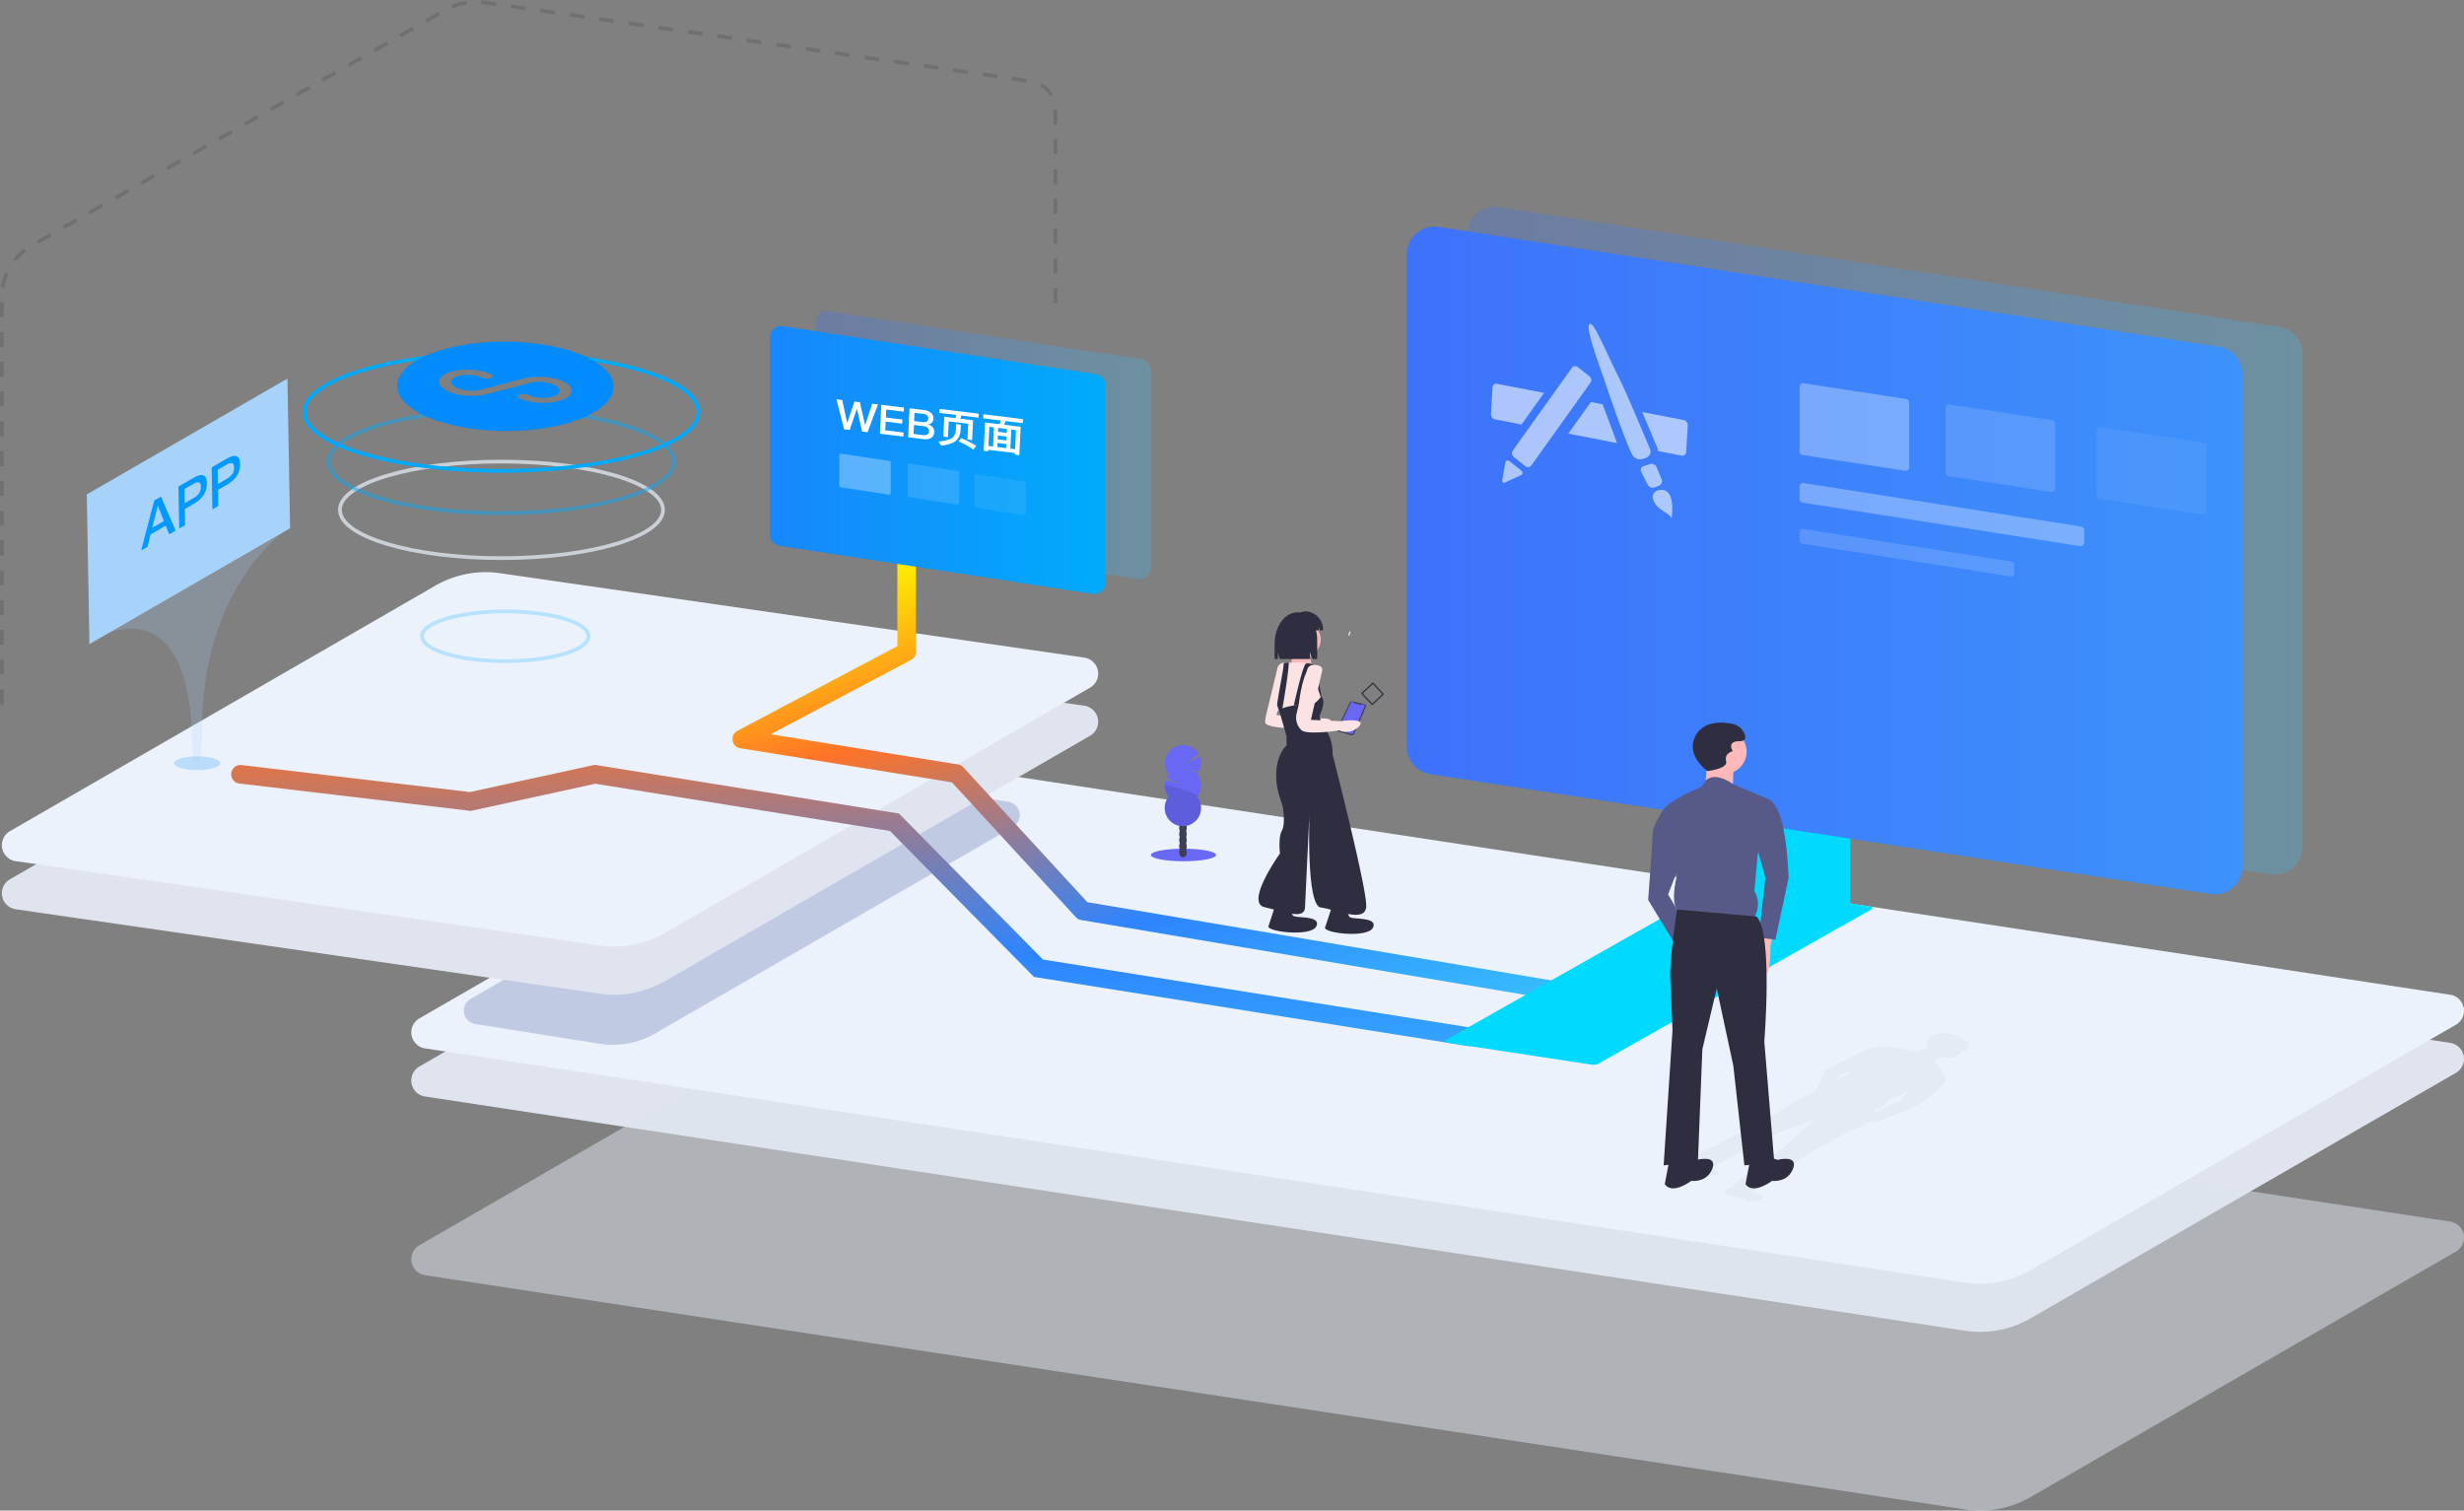 <svg xmlns="http://www.w3.org/2000/svg" xmlns:xlink="http://www.w3.org/1999/xlink" width="661.706" height="405.651" viewBox="0 0 661.706 405.651">
  <rect x="0" y="0" width="661.706" height="405.651" fill="#808080" stroke="none"/>
  <defs>
    <clipPath id="clip-path">
      <path id="SVGID" d="M746.01,319.44l-.714-40.189,53.886-31.111.714,40.189Z" fill="none"/>
    </clipPath>
    <clipPath id="clip-path-2">
      <path id="SVGID-2" data-name="SVGID" d="M748.093,366.917l-.865-48.683,53.886-31.111.865,48.683Z" fill="none"/>
    </clipPath>
    <clipPath id="clip-path-3">
      <path id="SVGID-3" data-name="SVGID" d="M759.9,294.316l-.2-11.282,26.7-15.417.2,11.282Z" fill="none"/>
    </clipPath>
    <clipPath id="clip-path-4">
      <path id="SVGID-4" data-name="SVGID" d="M817.572,246.42l48.922-12.749,31.313,20.335-48.922,12.749Z" fill="none"/>
    </clipPath>
    <clipPath id="clip-path-5">
      <path id="SVGID-5" data-name="SVGID" d="M1170.11,458.286l67.714-39.351,21.21,12.246-67.714,39.351Z" fill="none"/>
    </clipPath>
    <linearGradient id="linear-gradient" x1="0.145" y1="0.045" x2="0.854" y2="1.331" gradientUnits="objectBoundingBox">
      <stop offset="0" stop-color="#ffef00"/>
      <stop offset="0.23" stop-color="#ff7327"/>
      <stop offset="0.572" stop-color="#2e84ff"/>
      <stop offset="1" stop-color="#3de2fb"/>
    </linearGradient>
    <linearGradient id="linear-gradient-2" y1="0.5" x2="1" y2="0.5" gradientUnits="objectBoundingBox">
      <stop offset="0" stop-color="#3d72fb"/>
      <stop offset="1" stop-color="#3dc0fb"/>
    </linearGradient>
    <linearGradient id="linear-gradient-3" y1="0.5" x2="1" y2="0.5" gradientUnits="objectBoundingBox">
      <stop offset="0" stop-color="#1787fb"/>
      <stop offset="1" stop-color="#00abfb"/>
    </linearGradient>
    <clipPath id="clip-path-6">
      <path id="SVGID-6" data-name="SVGID" d="M946.2,262.631l.449-9.753,50.066,6.147-.449,9.753Z" fill="none"/>
    </clipPath>
    <linearGradient id="linear-gradient-4" x1="0.187" y1="-0.84" x2="0.813" y2="1.84" xlink:href="#linear-gradient"/>
    <linearGradient id="linear-gradient-6" y1="0.5" x2="1" y2="0.5" gradientUnits="objectBoundingBox">
      <stop offset="0" stop-color="#3d72fb"/>
      <stop offset="1" stop-color="#3d92fb"/>
    </linearGradient>
    <clipPath id="clip-path-7">
      <path id="SVGID-7" data-name="SVGID" d="M1121.255,276.041l2.908-47.459,52.425,10.19-2.908,47.459Z" fill="none"/>
    </clipPath>
  </defs>
  <g id="组_748" data-name="组 748" transform="translate(-721.993 -146.476)">
    <path id="路径_969" data-name="路径 969" d="M1249.888,503.854,836.172,440.93a4.344,4.344,0,0,1-1.55-8.061l114.249-65.927a27.041,27.041,0,0,1,17.386-3.343l413.717,62.924a4.343,4.343,0,0,1,1.55,8.06l-114.249,65.928A27.056,27.056,0,0,1,1249.888,503.854Z" fill="#dfe4ef"/>
    <path id="路径_970" data-name="路径 970" d="M1249.888,551.848,836.172,488.924a4.343,4.343,0,0,1-1.55-8.06l114.249-65.928a27.047,27.047,0,0,1,17.386-3.343l413.717,62.924a4.344,4.344,0,0,1,1.55,8.061l-114.249,65.927A27.044,27.044,0,0,1,1249.888,551.848Z" fill="#dfe4ef" opacity="0.5"/>
    <path id="路径_971" data-name="路径 971" d="M1249.888,490.931,836.172,428.007a4.343,4.343,0,0,1-1.55-8.06l114.249-65.928a27.047,27.047,0,0,1,17.386-3.343L1379.974,413.6a4.344,4.344,0,0,1,1.55,8.061l-114.249,65.927A27.044,27.044,0,0,1,1249.888,490.931Z" fill="#ebf2fc"/>
    <path id="路径_972" data-name="路径 972" d="M883.314,426.8l-33.621-5.323a3.653,3.653,0,0,1-1.3-6.779l96.083-55.444a22.742,22.742,0,0,1,14.621-2.811l33.622,5.323a3.652,3.652,0,0,1,1.3,6.778l-96.082,55.445A22.746,22.746,0,0,1,883.314,426.8Z" fill="#152b7a" opacity="0.2"/>
    <path id="路径_973" data-name="路径 973" d="M883.109,413.322,726.218,390.65a4.343,4.343,0,0,1-1.549-8.06l114.249-65.928A27.046,27.046,0,0,1,856.3,313.32l156.89,22.672a4.343,4.343,0,0,1,1.55,8.06L900.495,409.98A27.046,27.046,0,0,1,883.109,413.322Z" fill="#dfe4ef"/>
    <path id="路径_974" data-name="路径 974" d="M883.109,400.4,726.218,377.728a4.344,4.344,0,0,1-1.549-8.061L838.918,303.74A27.04,27.04,0,0,1,856.3,300.4l156.89,22.672a4.343,4.343,0,0,1,1.55,8.06L900.495,397.057A27.047,27.047,0,0,1,883.109,400.4Z" fill="#ebf2fc"/>
    <path id="路径_975" data-name="路径 975" d="M722.493,335.633V226.283a16.019,16.019,0,0,1,8.1-13.923l111.02-63.2a16.61,16.61,0,0,1,10.589-2L998.69,168.276a7.857,7.857,0,0,1,6.736,7.776V230" fill="none" stroke="#707070" stroke-miterlimit="10" stroke-width="1" stroke-dasharray="4"/>
    <g id="组_707" data-name="组 707">
      <g id="组_706" data-name="组 706">
        <g id="组_705" data-name="组 705" clip-path="url(#clip-path)">
          <g id="组_704" data-name="组 704">
            <path id="路径_976" data-name="路径 976" d="M799.182,248.14,745.3,279.251l.714,40.189L799.9,288.329l-.714-40.189" fill="#a7d3fb"/>
          </g>
        </g>
      </g>
    </g>
    <g id="组_712" data-name="组 712" opacity="0.21">
      <g id="组_711" data-name="组 711">
        <g id="组_710" data-name="组 710">
          <g id="组_709" data-name="组 709" clip-path="url(#clip-path-2)">
            <g id="组_708" data-name="组 708">
              <path id="路径_977" data-name="路径 977" d="M801.114,287.128,747.86,317.875c3.945-2.152,25.045-11.779,25.753,28.065.073,4.148.759,5.8,1.412,5.428s1.293-2.857,1.22-6.948c-.755-42.514,24.869-57.292,24.869-57.292m-53.6,30.94c-.187.108-.287.172-.287.172l.632-.365c-.136.074-.251.139-.345.193" fill="#a7d3fb"/>
            </g>
          </g>
        </g>
      </g>
    </g>
    <g id="组_718" data-name="组 718">
      <g id="组_717" data-name="组 717">
        <g id="组_716" data-name="组 716" clip-path="url(#clip-path-3)">
          <g id="组_715" data-name="组 715">
            <path id="路径_978" data-name="路径 978" d="M762.887,288.2l1.457-5.837.052-.03,1.614,4.064-3.123,1.8m2.345-8.363-1.813,1.047-3.52,13.43,1.705-.984.835-3.338,4.078-2.355.936,2.316,1.705-.984-3.926-9.132" fill="#09f"/>
            <path id="路径_979" data-name="路径 979" d="M771.6,281.591l-.068-3.793,2.322-1.341a2.174,2.174,0,0,1,1.548-.441c.33.1.517.468.529,1.144a3.031,3.031,0,0,1-.463,1.751,4.663,4.663,0,0,1-1.547,1.34l-2.321,1.34m2.348-6.782-4.036,2.33.2,11.283,1.592-.919-.077-4.329,2.416-1.4q3.56-2.055,3.5-5.549c-.041-2.308-1.248-2.775-3.594-1.421" fill="#09f"/>
            <path id="路径_980" data-name="路径 980" d="M780.525,276.436l-.068-3.794,2.317-1.337a2.158,2.158,0,0,1,1.549-.442c.334.094.517.468.529,1.145a3,3,0,0,1-.464,1.751,4.633,4.633,0,0,1-1.546,1.339l-2.317,1.338m2.344-6.779-4.036,2.33.2,11.282,1.6-.922-.077-4.328,2.411-1.392q3.561-2.057,3.5-5.549c-.041-2.309-1.249-2.775-3.594-1.421" fill="#09f"/>
          </g>
        </g>
      </g>
    </g>
    <ellipse id="椭圆_633" data-name="椭圆 633" cx="43.387" cy="12.967" rx="43.387" ry="12.967" transform="translate(813.279 270.424)" fill="none" stroke="#ebf2fc" stroke-miterlimit="10" stroke-width="1" opacity="0.7"/>
    <ellipse id="椭圆_634" data-name="椭圆 634" cx="6.225" cy="1.861" rx="6.225" ry="1.861" transform="translate(768.723 349.571)" fill="#a7d3fb" opacity="0.7"/>
    <ellipse id="椭圆_635" data-name="椭圆 635" cx="46.35" cy="13.853" rx="46.35" ry="13.853" transform="translate(810.316 256.571)" fill="none" stroke="#0af" stroke-miterlimit="10" stroke-width="1" opacity="0.47"/>
    <ellipse id="椭圆_636" data-name="椭圆 636" cx="22.351" cy="6.68" rx="22.351" ry="6.68" transform="translate(835.337 310.657)" fill="none" stroke="#0af" stroke-miterlimit="10" stroke-width="1" opacity="0.23"/>
    <ellipse id="椭圆_637" data-name="椭圆 637" cx="52.916" cy="15.815" rx="52.916" ry="15.815" transform="translate(803.75 241.28)" fill="none" stroke="#0af" stroke-miterlimit="10" stroke-width="1"/>
    <g id="组_726" data-name="组 726">
      <g id="组_725" data-name="组 725">
        <g id="组_724" data-name="组 724">
          <g id="组_723" data-name="组 723" clip-path="url(#clip-path-4)">
            <g id="组_722" data-name="组 722">
              <g id="组_721" data-name="组 721">
                <g id="组_720" data-name="组 720">
                  <g id="组_719" data-name="组 719">
                    <path id="路径_981" data-name="路径 981" d="M844.092,250.308a7.1,7.1,0,0,0,2.212.85,10.553,10.553,0,0,0,4.7-.014l11.613-3.026a17.983,17.983,0,0,1,7.987-.055,10.248,10.248,0,0,1,3.393,1.272l.052.034c2.581,1.676,1.664,3.84-2.088,4.817a16.583,16.583,0,0,1-3.937.479,17.245,17.245,0,0,1-5.811-.918,4.433,4.433,0,0,1-.945-.434c-.49-.319-.258-.741.512-.937a3.279,3.279,0,0,1,2.263.214,1.059,1.059,0,0,0,.259.113,10.3,10.3,0,0,0,3.664.6,9.21,9.21,0,0,0,2.234-.274c2.2-.572,2.71-1.889,1.124-2.919a7.053,7.053,0,0,0-2.207-.847,10.613,10.613,0,0,0-4.705.007l-11.666,3.04a17.9,17.9,0,0,1-7.975.057,10.582,10.582,0,0,1-3.364-1.295l-.054-.035c-2.581-1.677-1.665-3.84,2.087-4.818a16.5,16.5,0,0,1,3.942-.476,17.223,17.223,0,0,1,5.807.916,4.783,4.783,0,0,1,.944.433l.009.006c.491.319.265.735-.491.937a3.314,3.314,0,0,1-2.283-.213l-.009-.007a1.027,1.027,0,0,0-.255-.11,10.787,10.787,0,0,0-3.668-.6,8.991,8.991,0,0,0-2.23.276c-2.2.573-2.71,1.889-1.109,2.929m38.059-6.469c-8.645-5.615-26.61-7.314-40.117-3.794s-17.451,10.928-8.8,16.542,26.61,7.313,40.118,3.793,17.45-10.927,8.8-16.541" fill="#008bff"/>
                  </g>
                </g>
              </g>
            </g>
          </g>
        </g>
      </g>
    </g>
    <g id="组_730" data-name="组 730" opacity="0.04">
      <g id="组_729" data-name="组 729">
        <g id="组_728" data-name="组 728" clip-path="url(#clip-path-5)">
          <g id="组_727" data-name="组 727">
            <path id="路径_982" data-name="路径 982" d="M1214.88,437.165l.044-.1-.038.1v-.008l-.006,0m.113-.265.779-1.77,4.271-1.076-.241.236s-4.052,1.386-4.809,2.61m10.134,8.445a1.567,1.567,0,0,0,.377-.87l-.243-.17c1.787-.284,3.189-1.106,3.616-2.167l5.794-2.8.476-.181-2.72,2.8-7.3,3.391m23.351-20.26a8.282,8.282,0,0,0-5.34-1.08c-4.133.583-3.838,3.274-3.714,3.889l-1.6.811-1.6.159s-6.424-1.63-9.063-1.25l-.019,0s-3.67.417-4.793,1.069-10.305,5.235-10.305,5.235l-2.324,5.529a58.188,58.188,0,0,0-6.009,3.071c-2.739,1.777-7.077,4.482-7.077,4.482l-20.922,10.657.8.358-3.366,1.327c-.131.44.146.787.617,1.059a11.6,11.6,0,0,0,3.747.9,3.145,3.145,0,0,0,.305.2,6.062,6.062,0,0,0,4.542.552c1.642-.422,1.116-1.024.349-1.467a7.975,7.975,0,0,0-1.117-.512l16.68-8.954,10.95-3.93-8.827,7.948-12.86,9.344.779.362-3.347,1.323c-.131.44.146.787.617,1.059a11.6,11.6,0,0,0,3.747.9,3.13,3.13,0,0,0,.3.2,6.062,6.062,0,0,0,4.542.552c1.638-.425,1.112-1.026.345-1.469a8.47,8.47,0,0,0-1.323-.587l-.353-.41,15.621-10.712s5.4-2.665,10.113-5.492c1.59-.155,4.684-2.079,4.684-2.079l1.175-.424.435.331,10.955-4.11a51.471,51.471,0,0,0,7.066-5.238c2.24-2.234,1.44-3.078,1.44-3.085l-3.041-4.306c.578-.32,1.256-.685,1.859-.984a7.131,7.131,0,0,0,4.859-.6,2.71,2.71,0,0,0,1.177-1.224,1.079,1.079,0,0,0,1.149-.505,1.326,1.326,0,0,0-.392-1.85,9.713,9.713,0,0,0-1.469-1.044" fill="#2f2e41"/>
          </g>
        </g>
      </g>
    </g>
    <g id="组_731" data-name="组 731" transform="translate(0 -12.024)">
      <path id="路径_983" data-name="路径 983" d="M1086.653,345.263l-2.984-3.2,3.2-2.984,2.984,3.2Zm-2.508-3.183,2.526,2.707,2.707-2.524-2.526-2.708Z" transform="translate(3.823 2.644)" fill="#2f2e40"/>
      <path id="路径_984" data-name="路径 984" d="M1081.371,327.425l-.336-.111c-.113.339-.219.68-.318,1.017l.339.1C1081.154,328.1,1081.259,327.76,1081.371,327.425Z" transform="translate(3.347 0.747)" fill="#e5e5e5"/>
      <path id="路径_985" data-name="路径 985" d="M1085.575,344.256h0l-3.263-.756a.714.714,0,0,0-.8.384l-3.342,6.931a.574.574,0,0,0,.268.768.533.533,0,0,0,.093.036l3.315.942a.761.761,0,0,0,.907-.431l2.132-4.954.065.036.406-.938-.067-.035.594-1.382a.438.438,0,0,0-.229-.576A.382.382,0,0,0,1085.575,344.256Z" transform="translate(2.927 3.354)" fill="#3e3e54"/>
      <path id="路径_986" data-name="路径 986" d="M1082.654,343.734l-.381-.088a.491.491,0,0,0-.555.268l-3.263,6.887a.3.3,0,0,0,.145.405.192.192,0,0,0,.043.016l3.292.994a.4.4,0,0,0,.477-.223l3.087-7.183a.346.346,0,0,0-.181-.454.341.341,0,0,0-.058-.02l-.362-.084a.163.163,0,0,0-.18.082h0a.145.145,0,0,1-.16.072l-1.715-.4A.247.247,0,0,1,1082.654,343.734Z" transform="translate(2.978 3.378)" fill="#6868f5"/>
      <path id="路径_987" data-name="路径 987" d="M1064.819,335.948a1.772,1.772,0,0,1,1.737-1.359c1.176.014,2.6.3,2.28,1.693-.531,2.3-4.331,12.287-4.331,12.287l9.28,1.148s7.248-1.06,4.95,1.414a4.705,4.705,0,0,1-5.3,1.061s-11.933.32-11.933-1.679a12.511,12.511,0,0,1,.478-2.812Z" transform="translate(0.249 1.92)" fill="#fce3e3"/>
      <circle id="椭圆_638" data-name="椭圆 638" cx="4.596" cy="4.596" r="4.596" transform="translate(1067.493 325.651)" fill="#f4bab9"/>
      <path id="路径_988" data-name="路径 988" d="M1067.863,331.51s.354,3.536-.884,4.95h6.718s-1.591-1.414-.353-4.243S1067.863,331.51,1067.863,331.51Z" transform="translate(1.132 1.3)" fill="#f4bab9"/>
      <path id="路径_989" data-name="路径 989" d="M1063.964,344.335q.188.827.374,1.462v0a8.51,8.51,0,0,0,1.154,2.7,1.043,1.043,0,0,0,.239.251l10.783-3.005s-.353-3.712-1.237-4.6-.531-5.657-.531-5.657l-2.829-.884s-2.625-.088-4.428-.075c-.567,0-1.051.014-1.347.042a1.811,1.811,0,0,0-.236.034C1065.2,334.788,1063.079,340.446,1063.964,344.335Z" transform="translate(0.612 1.911)" fill="#fce3e3"/>
      <path id="路径_990" data-name="路径 990" d="M1068.121,345.99s2.386-10.872,3.27-11.227c.837-.334,2.476.531,2.476.531s-2.952-1.679-4.437,10.7Z" transform="translate(1.317 1.936)" fill="#2f2e40"/>
      <path id="路径_991" data-name="路径 991" d="M1064.257,345.8v0a8.51,8.51,0,0,0,1.154,2.7c.619-3.527,1.9-11.077,2-13.967-.567,0-1.051.014-1.347.042C1065.945,336.77,1065.028,340.553,1064.257,345.8Z" transform="translate(0.693 1.911)" fill="#2f2e40"/>
      <path id="路径_992" data-name="路径 992" d="M1076.774,342.365s-1.5,2.21-2.74,2.033-8.17.582-8.5,1.793l1.964,6.87v2.475s-2.51,1.94-2.764,7.289a18.2,18.2,0,0,0,.875,6.389l.828,2.586s.884,4.6-.176,6.541-.531,6.187-.531,6.187-9.458,13.171-4.155,14.407,10.7,3.448,10.873.088,1.238-26.163,1.238-26.163-1.061,25.634,3.005,26.163,11.844,4.243,12.2-.177-9.016-40.837-9.016-40.837.177-5.48-2.829-7.6l-.707-2.829S1078.365,343.426,1076.774,342.365Z" transform="translate(0 3.173)" fill="#2f2e40"/>
      <path id="路径_993" data-name="路径 993" d="M1073.905,338.712l.972,5.038v.586l-1.516-4.742Z" transform="translate(2.161 2.584)" fill="#2f2e40"/>
      <path id="路径_994" data-name="路径 994" d="M1068.222,388.9s-.422,4.679.936,5.114,7.433-.051,5.93,2.759-13.327,1.405-12.816-.113,2.842-8.622,2.842-8.622Z" transform="translate(0.371 10.538)" fill="#2f2e40"/>
      <path id="路径_995" data-name="路径 995" d="M1081.315,389.21s-.422,4.677.935,5.114,7.433-.051,5.93,2.759-13.326,1.4-12.815-.113,2.842-8.622,2.842-8.622Z" transform="translate(2.482 10.587)" fill="#2f2e40"/>
      <path id="路径_996" data-name="路径 996" d="M1071.621,336.4a1.772,1.772,0,0,1,1.737-1.357c1.176.013,2.6.3,2.278,1.693-.529,2.3-3.005,13.082-3.005,13.082l7.956.353s7.248-1.06,4.95,1.414a4.709,4.709,0,0,1-5.3,1.061s-8.75,1.325-10.164-.089l-.043-.042a4.611,4.611,0,0,1-1.246-4.36Z" transform="translate(1.402 1.993)" fill="#fce3e3"/>
      <path id="路径_997" data-name="路径 997" d="M1069.807,322.9h0c2.935,0,5.316,3.3,5.316,7.369v5.17h-1.273l-.737-1.916.183,1.916h-8.183l-.671-1.742.168,1.742h-.922v-4.06C1063.689,326.7,1066.428,322.9,1069.807,322.9Z" transform="translate(0.602 0.036)" fill="#2f2e40"/>
      <path id="路径_998" data-name="路径 998" d="M1069.057,324.084a3.487,3.487,0,0,1,2.748-1.4h.131a4.838,4.838,0,0,1,4.551,5.08h-.843l-.136-1.036-.2,1.036h-5l-.418-.876.1.876h-.982a8.223,8.223,0,0,0,1.976,6.831h-1.674l-.836-1.752.209,1.752H1065.5l-.627-4.029A6.808,6.808,0,0,1,1069.057,324.084Z" transform="translate(0.793)" fill="#2f2e40"/>
    </g>
    <path id="路径_999" data-name="路径 999" d="M1143.7,415.682l-131.375-22.151a2.494,2.494,0,0,1-1.426-.773l-33.274-36.2L920.8,347.4a2.5,2.5,0,0,1-.771-4.677l42.949-22.738V295.44h5v26.045a2.5,2.5,0,0,1-1.33,2.209l-37.688,19.954,50.312,8.114a2.5,2.5,0,0,1,1.442.776L1014,388.743l130.53,22.009Z" fill="url(#linear-gradient)"/>
    <g id="组_736" data-name="组 736">
      <path id="路径_1000" data-name="路径 1000" d="M1027.628,301.939l-84.1-12.917A2.982,2.982,0,0,1,941,286.075v-53.1a2.981,2.981,0,0,1,3.434-2.946l84.1,12.918a2.981,2.981,0,0,1,2.528,2.946v53.1A2.98,2.98,0,0,1,1027.628,301.939Z" opacity="0.27" fill="url(#linear-gradient-2)"/>
      <path id="路径_1001" data-name="路径 1001" d="M1015.4,305.957l-84.1-12.918a2.982,2.982,0,0,1-2.529-2.946V237a2.981,2.981,0,0,1,3.434-2.946l84.1,12.918a2.981,2.981,0,0,1,2.528,2.946v53.1A2.981,2.981,0,0,1,1015.4,305.957Z" fill="url(#linear-gradient-3)"/>
      <path id="路径_1002" data-name="路径 1002" d="M960.665,279.309l-12.891-1.98a.456.456,0,0,1-.387-.451v-8.139a.457.457,0,0,1,.526-.452l12.891,1.98a.457.457,0,0,1,.387.452v8.139A.456.456,0,0,1,960.665,279.309Z" fill="#fff" opacity="0.31"/>
      <path id="路径_1003" data-name="路径 1003" d="M979.054,281.976,966.163,280a.457.457,0,0,1-.388-.451v-8.139a.458.458,0,0,1,.526-.452l12.891,1.98a.458.458,0,0,1,.388.452v8.139A.456.456,0,0,1,979.054,281.976Z" fill="#fff" opacity="0.14"/>
      <path id="路径_1004" data-name="路径 1004" d="M996.959,284.826l-12.891-1.98a.457.457,0,0,1-.388-.452v-8.139a.457.457,0,0,1,.527-.451l12.89,1.98a.457.457,0,0,1,.388.451v8.139A.458.458,0,0,1,996.959,284.826Z" fill="#fff" opacity="0.08"/>
      <g id="组_735" data-name="组 735">
        <g id="组_734" data-name="组 734">
          <g id="组_733" data-name="组 733" clip-path="url(#clip-path-6)">
            <g id="组_732" data-name="组 732">
              <path id="路径_1005" data-name="路径 1005" d="M957.773,255.075l-1.558-.191-1.863,5.711-.047-.006-1.4-6.112-1.431-.176-1.943,5.7-.047-.006-1.312-6.1-1.564-.192,2.072,8.064,1.478.181,1.927-5.636.047.006,1.375,6.041,1.471.181,2.794-7.466" fill="#fff"/>
              <path id="路径_1006" data-name="路径 1006" d="M964.757,255.932l-6.1-.749-.358,7.765,6.3.773.05-1.088-4.913-.6.108-2.348,4.427.544.05-1.088-4.427-.544.1-2.152,4.713.579.05-1.088" fill="#fff"/>
              <path id="路径_1007" data-name="路径 1007" d="M967.329,263.006l.111-2.409,2.337.287a2.561,2.561,0,0,1,1.331.459,1.181,1.181,0,0,1,.376,1.005.9.9,0,0,1-.616.865,2.658,2.658,0,0,1-1.242.075l-2.3-.282m.16-3.454.1-2.22,2.143.263a2.349,2.349,0,0,1,1.22.414.979.979,0,0,1,.329.846.965.965,0,0,1-.407.836,2.115,2.115,0,0,1-1.264.121l-2.123-.26m2.64-2.96-3.875-.476-.357,7.766,3.887.477a3.99,3.99,0,0,0,2.125-.194,1.762,1.762,0,0,0,.958-1.623,1.953,1.953,0,0,0-.362-1.3,2.321,2.321,0,0,0-1.223-.771,1.926,1.926,0,0,0,1-.522,1.747,1.747,0,0,0,.391-1.072,1.838,1.838,0,0,0-.595-1.481,3.408,3.408,0,0,0-1.951-.8" fill="#fff"/>
              <path id="路径_1008" data-name="路径 1008" d="M980.125,264.122l-.729.858a21.82,21.82,0,0,1,3.968,2.215l.815-.982a25.412,25.412,0,0,0-4.054-2.091m-.109-3.61-1.258-.155-.079,1.725a2.945,2.945,0,0,1-1.092,2.055,7.827,7.827,0,0,1-3.561.866l.659,1.1a7.746,7.746,0,0,0,3.812-1.093,3.818,3.818,0,0,0,1.44-2.769l.079-1.724m4.789-2.948-10.511-1.291-.049,1.064,4.56.56a8.685,8.685,0,0,1-.22.852l-3.009-.369-.246,5.326,1.245.153.2-4.219,5.232.642-.194,4.219,1.245.153.245-5.326-3.409-.418c.094-.278.18-.55.254-.849l4.613.567.049-1.064" fill="#fff"/>
              <path id="路径_1009" data-name="路径 1009" d="M989.829,266.513l.05-1.082,2.349.288-.049,1.082-2.35-.288m.094-2.055.048-1.039,2.35.288-.048,1.04-2.35-.289m-2.484,1.761.236-5.117,1.245.152-.236,5.118-1.245-.153m2.578-3.785.047-1.039,2.35.289-.048,1.039-2.349-.289m3.307,4.508.235-5.118,1.278.157L994.6,267.1l-1.278-.157m3.39-7.916-10.644-1.307-.05,1.089,4.746.582a5.26,5.26,0,0,1-.381,1l-3.861-.474-.351,7.619,1.2.147.02-.422,7.163.879-.02.422,1.2.147.351-7.618-4.453-.547a8.261,8.261,0,0,0,.394-1l4.64.57.05-1.089" fill="#fff"/>
            </g>
          </g>
        </g>
      </g>
    </g>
    <path id="路径_1010" data-name="路径 1010" d="M1116.568,427.391a2.421,2.421,0,0,1-.4-.032l-116.5-18.539L961,369.622l-79.127-12.681-33.436,7.292-.417-.05-61.711-7.3a2.5,2.5,0,1,1,.588-4.965l61.294,7.252,33.54-7.312.467.074,81.211,13.014,38.667,39.2,114.882,18.281a2.5,2.5,0,0,1-.389,4.969Z" fill="url(#linear-gradient-4)"/>
    <path id="路径_1011" data-name="路径 1011" d="M1224.4,389.923l-5.584-.849a.967.967,0,0,0,.09-.4V371.322a.974.974,0,0,0-.826-.963l-27.479-4.221a.974.974,0,0,0-1.121.963V384.45a.942.942,0,0,0,.03.167l-4.241-.645a2.559,2.559,0,0,0-1.645.316l-73.251,41.4a.411.411,0,0,0,.146.763l39.131,5.951a2.556,2.556,0,0,0,1.644-.316l73.252-41.4A.411.411,0,0,0,1224.4,389.923Z" fill="#00daff"/>
    <g id="组_746" data-name="组 746">
      <path id="路径_1012" data-name="路径 1012" d="M1331.815,381.228,1122.3,349.045a7.427,7.427,0,0,1-6.3-7.341V209.421a7.425,7.425,0,0,1,8.553-7.34l209.519,32.183a7.426,7.426,0,0,1,6.3,7.34V373.888A7.427,7.427,0,0,1,1331.815,381.228Z" opacity="0.27" fill="url(#linear-gradient-2)"/>
      <path id="路径_1013" data-name="路径 1013" d="M1315.61,386.552l-209.519-32.183a7.426,7.426,0,0,1-6.3-7.34V214.745a7.426,7.426,0,0,1,8.554-7.34l209.519,32.183a7.427,7.427,0,0,1,6.3,7.34V379.212A7.426,7.426,0,0,1,1315.61,386.552Z" fill="url(#linear-gradient-6)"/>
      <path id="路径_1014" data-name="路径 1014" d="M1233.583,272.889l-27.479-4.221a.974.974,0,0,1-.826-.962V250.357a.974.974,0,0,1,1.122-.963l27.478,4.221a.974.974,0,0,1,.827.962v17.349A.974.974,0,0,1,1233.583,272.889Z" fill="#fff" opacity="0.31"/>
      <path id="路径_1015" data-name="路径 1015" d="M1280.583,293.123,1206.1,281.449a.974.974,0,0,1-.826-.963v-3.327a.975.975,0,0,1,1.122-.963l74.478,11.674a.973.973,0,0,1,.826.963v3.327A.974.974,0,0,1,1280.583,293.123Z" fill="#fff" opacity="0.31"/>
      <path id="路径_1016" data-name="路径 1016" d="M1262.031,301.269l-56.13-8.8a.734.734,0,0,1-.623-.725v-2.508a.733.733,0,0,1,.846-.725l56.13,8.8a.734.734,0,0,1,.622.726v2.507A.734.734,0,0,1,1262.031,301.269Z" fill="#fff" opacity="0.15"/>
      <path id="路径_1017" data-name="路径 1017" d="M1272.78,278.574l-27.478-4.221a.974.974,0,0,1-.827-.962V256.042a.974.974,0,0,1,1.122-.963l27.479,4.221a.974.974,0,0,1,.826.963v17.348A.974.974,0,0,1,1272.78,278.574Z" fill="#fff" opacity="0.14"/>
      <path id="路径_1018" data-name="路径 1018" d="M1313.338,284.648l-27.478-4.221a.973.973,0,0,1-.826-.962V262.116a.973.973,0,0,1,1.121-.963l27.479,4.221a.974.974,0,0,1,.826.962v17.349A.974.974,0,0,1,1313.338,284.648Z" fill="#fff" opacity="0.07"/>
      <g id="组_745" data-name="组 745" opacity="0.64">
        <g id="组_744" data-name="组 744">
          <g id="组_743" data-name="组 743">
            <g id="组_742" data-name="组 742" clip-path="url(#clip-path-7)">
              <g id="组_741" data-name="组 741">
                <g id="组_740" data-name="组 740">
                  <g id="组_739" data-name="组 739">
                    <g id="组_738" data-name="组 738">
                      <path id="路径_1019" data-name="路径 1019" d="M1136.65,251.992l-12.572-2.443a1.029,1.029,0,0,0-1.259.962l-.439,7.158a1.414,1.414,0,0,0,1.113,1.423l7.1,1.38,6.056-8.48" fill="#ebf2fc"/>
                      <path id="路径_1020" data-name="路径 1020" d="M1127,270.157c-.362-.07-.66.145-.742.6l-.821,4.575c-.078.429.067.709.344.763a.786.786,0,0,0,.476-.085l4.177-1.951c.566-.264.576-.84.028-1.278l-3-2.394a1.1,1.1,0,0,0-.464-.231" fill="#ebf2fc"/>
                      <path id="路径_1021" data-name="路径 1021" d="M1145.209,244.841a1.042,1.042,0,0,0-1.07.395l-15.912,22.274a1.286,1.286,0,0,0,.343,1.707l2.989,2.392a1.372,1.372,0,0,0,.58.268,1.052,1.052,0,0,0,1.076-.388l15.912-22.274a1.29,1.29,0,0,0-.334-1.714l-3-2.385a1.358,1.358,0,0,0-.585-.275" fill="#ebf2fc"/>
                      <path id="路径_1022" data-name="路径 1022" d="M1152.379,255.05l-3.158-.614-6.056,8.48,13.073,2.541-3.859-10.407" fill="#ebf2fc"/>
                      <path id="路径_1023" data-name="路径 1023" d="M1149.119,233.433a.258.258,0,0,0-.124.005c-1.6.47,2.585,11.341,3.952,15.381,1.35,4.036,6.664,19.538,7.87,20.4a3.1,3.1,0,0,0,1.183.579,3.274,3.274,0,0,0,1.378-.149c.848-.184,2.4-1.046,1.73-2.579s-6.132-14.836-8.81-20.109c-2.595-5.1-5.931-13.286-7.179-13.529" fill="#ebf2fc"/>
                      <path id="路径_1024" data-name="路径 1024" d="M1165.762,271.055a1.183,1.183,0,0,0-.579.026l-1.843.568a1.093,1.093,0,0,0-.548,1.619l1.691,3.321a1.622,1.622,0,0,0,1.108.848,1.2,1.2,0,0,0,.668-.052l1.325-.516a1.3,1.3,0,0,0,.614-1.734l-1.3-3.135a1.592,1.592,0,0,0-1.132-.945" fill="#ebf2fc"/>
                      <path id="路径_1025" data-name="路径 1025" d="M1168.742,278.06a3.682,3.682,0,0,0-1.93.231c-.487.365-1.657,1.115-.436,3.257s4.2,2.813,4.514,4.141c0,0,1.138-6.99-2.148-7.629" fill="#ebf2fc"/>
                      <path id="路径_1026" data-name="路径 1026" d="M1174.123,259.277,1163,257.114c1.131,2.651,2.194,5.161,2.924,6.91.508,1.221.878,2.091,1.027,2.418a4.121,4.121,0,0,1,.3,1.155l6.29,1.223a1.032,1.032,0,0,0,1.268-.961l.438-7.157a1.414,1.414,0,0,0-1.121-1.425" fill="#ebf2fc"/>
                    </g>
                  </g>
                </g>
              </g>
            </g>
          </g>
        </g>
      </g>
    </g>
    <g id="组_747" data-name="组 747">
      <ellipse id="椭圆_639" data-name="椭圆 639" cx="8.76" cy="1.685" rx="8.76" ry="1.685" transform="translate(1031.061 374.383)" fill="#6868f5"/>
      <ellipse id="椭圆_640" data-name="椭圆 640" cx="1.02" cy="1.335" rx="1.02" ry="1.335" transform="translate(1038.655 374.016)" fill="#3e3e54"/>
      <ellipse id="椭圆_641" data-name="椭圆 641" cx="1.02" cy="1.335" rx="1.02" ry="1.335" transform="translate(1038.655 372.386)" fill="#3e3e54"/>
      <ellipse id="椭圆_642" data-name="椭圆 642" cx="1.02" cy="1.335" rx="1.02" ry="1.335" transform="translate(1038.655 370.753)" fill="#3e3e54"/>
      <ellipse id="椭圆_643" data-name="椭圆 643" cx="1.02" cy="1.335" rx="1.02" ry="1.335" transform="translate(1038.655 369.122)" fill="#3e3e54"/>
      <ellipse id="椭圆_644" data-name="椭圆 644" cx="1.02" cy="1.335" rx="1.02" ry="1.335" transform="translate(1038.655 367.489)" fill="#3e3e54"/>
      <ellipse id="椭圆_645" data-name="椭圆 645" cx="1.02" cy="1.335" rx="1.02" ry="1.335" transform="translate(1038.655 365.859)" fill="#3e3e54"/>
      <ellipse id="椭圆_646" data-name="椭圆 646" cx="1.02" cy="1.335" rx="1.02" ry="1.335" transform="translate(1038.655 364.225)" fill="#3e3e54"/>
      <path id="路径_1027" data-name="路径 1027" d="M1043.492,354.394a5.023,5.023,0,0,0,.38-.559l-2.681-.439,2.9.021a4.9,4.9,0,0,0,.095-3.871l-3.891,2.018,3.587-2.637a4.884,4.884,0,0,0-8.442,4.912,4.974,4.974,0,0,0,.376.555,5.062,5.062,0,0,0-.559.892l3.481,1.807-3.711-1.245a4.944,4.944,0,0,0-.258,1.568,4.855,4.855,0,0,0,1.047,3.02,4.884,4.884,0,1,0,7.681,0A4.885,4.885,0,0,0,1043.492,354.394Z" fill="#6868f5"/>
      <path id="路径_1028" data-name="路径 1028" d="M1034.767,357.413a4.853,4.853,0,0,0,1.047,3.02,4.884,4.884,0,1,0,7.681,0C1044.148,359.6,1034.767,356.865,1034.767,357.413Z" opacity="0.1"/>
    </g>
    <g id="组_737" data-name="组 737" transform="translate(0 -28.982)">
      <path id="路径_414" data-name="路径 414" d="M1191.623,412.727l-.891,3.862s.3,8.911-2.079,8.019-1.784-8.613-1.784-8.613l2.079-3.862Z" transform="translate(6.696 12.856)" fill="#ffb8b8"/>
      <circle id="椭圆_11" data-name="椭圆 11" cx="5.941" cy="5.941" r="5.941" transform="translate(1179.16 371.376)" fill="#ffb8b8"/>
      <path id="路径_415" data-name="路径 415" d="M1176.953,376.763l-.6,8.614,7.426.89s0-7.128.594-8.019S1176.953,376.763,1176.953,376.763Z" transform="translate(3.545 2.187)" fill="#ffb8b8"/>
      <path id="路径_416" data-name="路径 416" d="M1196.156,386.7l-9.619-4.073s-4.595-3.544-7.289-.924l-1.211,1.73s-10.694,4.159-10.694,7.426L1171.5,407.2s-2.377,9.209,1.187,9.8L1192,418.783a6.683,6.683,0,0,0,.3-7.426l.891-9.8Z" transform="translate(0.826 3.386)" fill="#575a89"/>
      <path id="路径_417" data-name="路径 417" d="M1184.457,385.618l6.536-.3s2.079.594,3.564,6.237,1.785,14.852,1.785,14.852l-3.565,16.635-4.455-.594,1.784-16.039-2.97-10.694Z" transform="translate(5.988 4.768)" fill="#575a89"/>
      <path id="路径_418" data-name="路径 418" d="M1171.734,386.918l-3.221,1s-2.718,4.046-2.718,6.124-1.19,17.822-1.19,17.822l7.723,12.772,2.376-6.238-4.752-8.021,3.862-9.8Z" transform="translate(0 5.25)" fill="#575a89"/>
      <path id="路径_419" data-name="路径 419" d="M1192.751,409.945l-21.355-1.881s-2.11,13.463-1.813,18.809.594,13.663.594,13.663l-2.378,36.239,9.211-1.188,1.188-30,3.861-16.337,4.455,20.791,2.97,26.733,8.02-.892-2.672-32.376S1197.206,414.4,1192.751,409.945Z" transform="translate(0.964 11.628)" fill="#2f2e41"/>
      <path id="路径_420" data-name="路径 420" d="M1190.626,459.026l2.674.892s5.641-1.485,4.159,2.375-5.641,3.268-5.641,3.268-5.05,3.861-7.129.89l1.188-6.237Z" transform="translate(6.058 27.001)" fill="#2f2e41"/>
      <path id="路径_421" data-name="路径 421" d="M1173.969,459.026l2.672.892s5.642-1.485,4.159,2.375-5.641,3.268-5.641,3.268-5.051,3.861-7.129.89l1.188-6.237Z" transform="translate(1.033 27.001)" fill="#2f2e41"/>
      <path id="路径_422" data-name="路径 422" d="M1177.722,382.514s-6.238-4.456-2.97-9.8c2.266-3.71,6.964-3.416,9.628-2.888a4.506,4.506,0,0,1,3.293,2.59c.445,1.04.445,2.08-1.337,2.08-3.564,0-1.784,2.672-1.784,2.672s-2.376.595-1.783,2.674S1177.722,382.514,1177.722,382.514Z" transform="translate(2.775)" fill="#2f2e41"/>
    </g>
  </g>
</svg>
